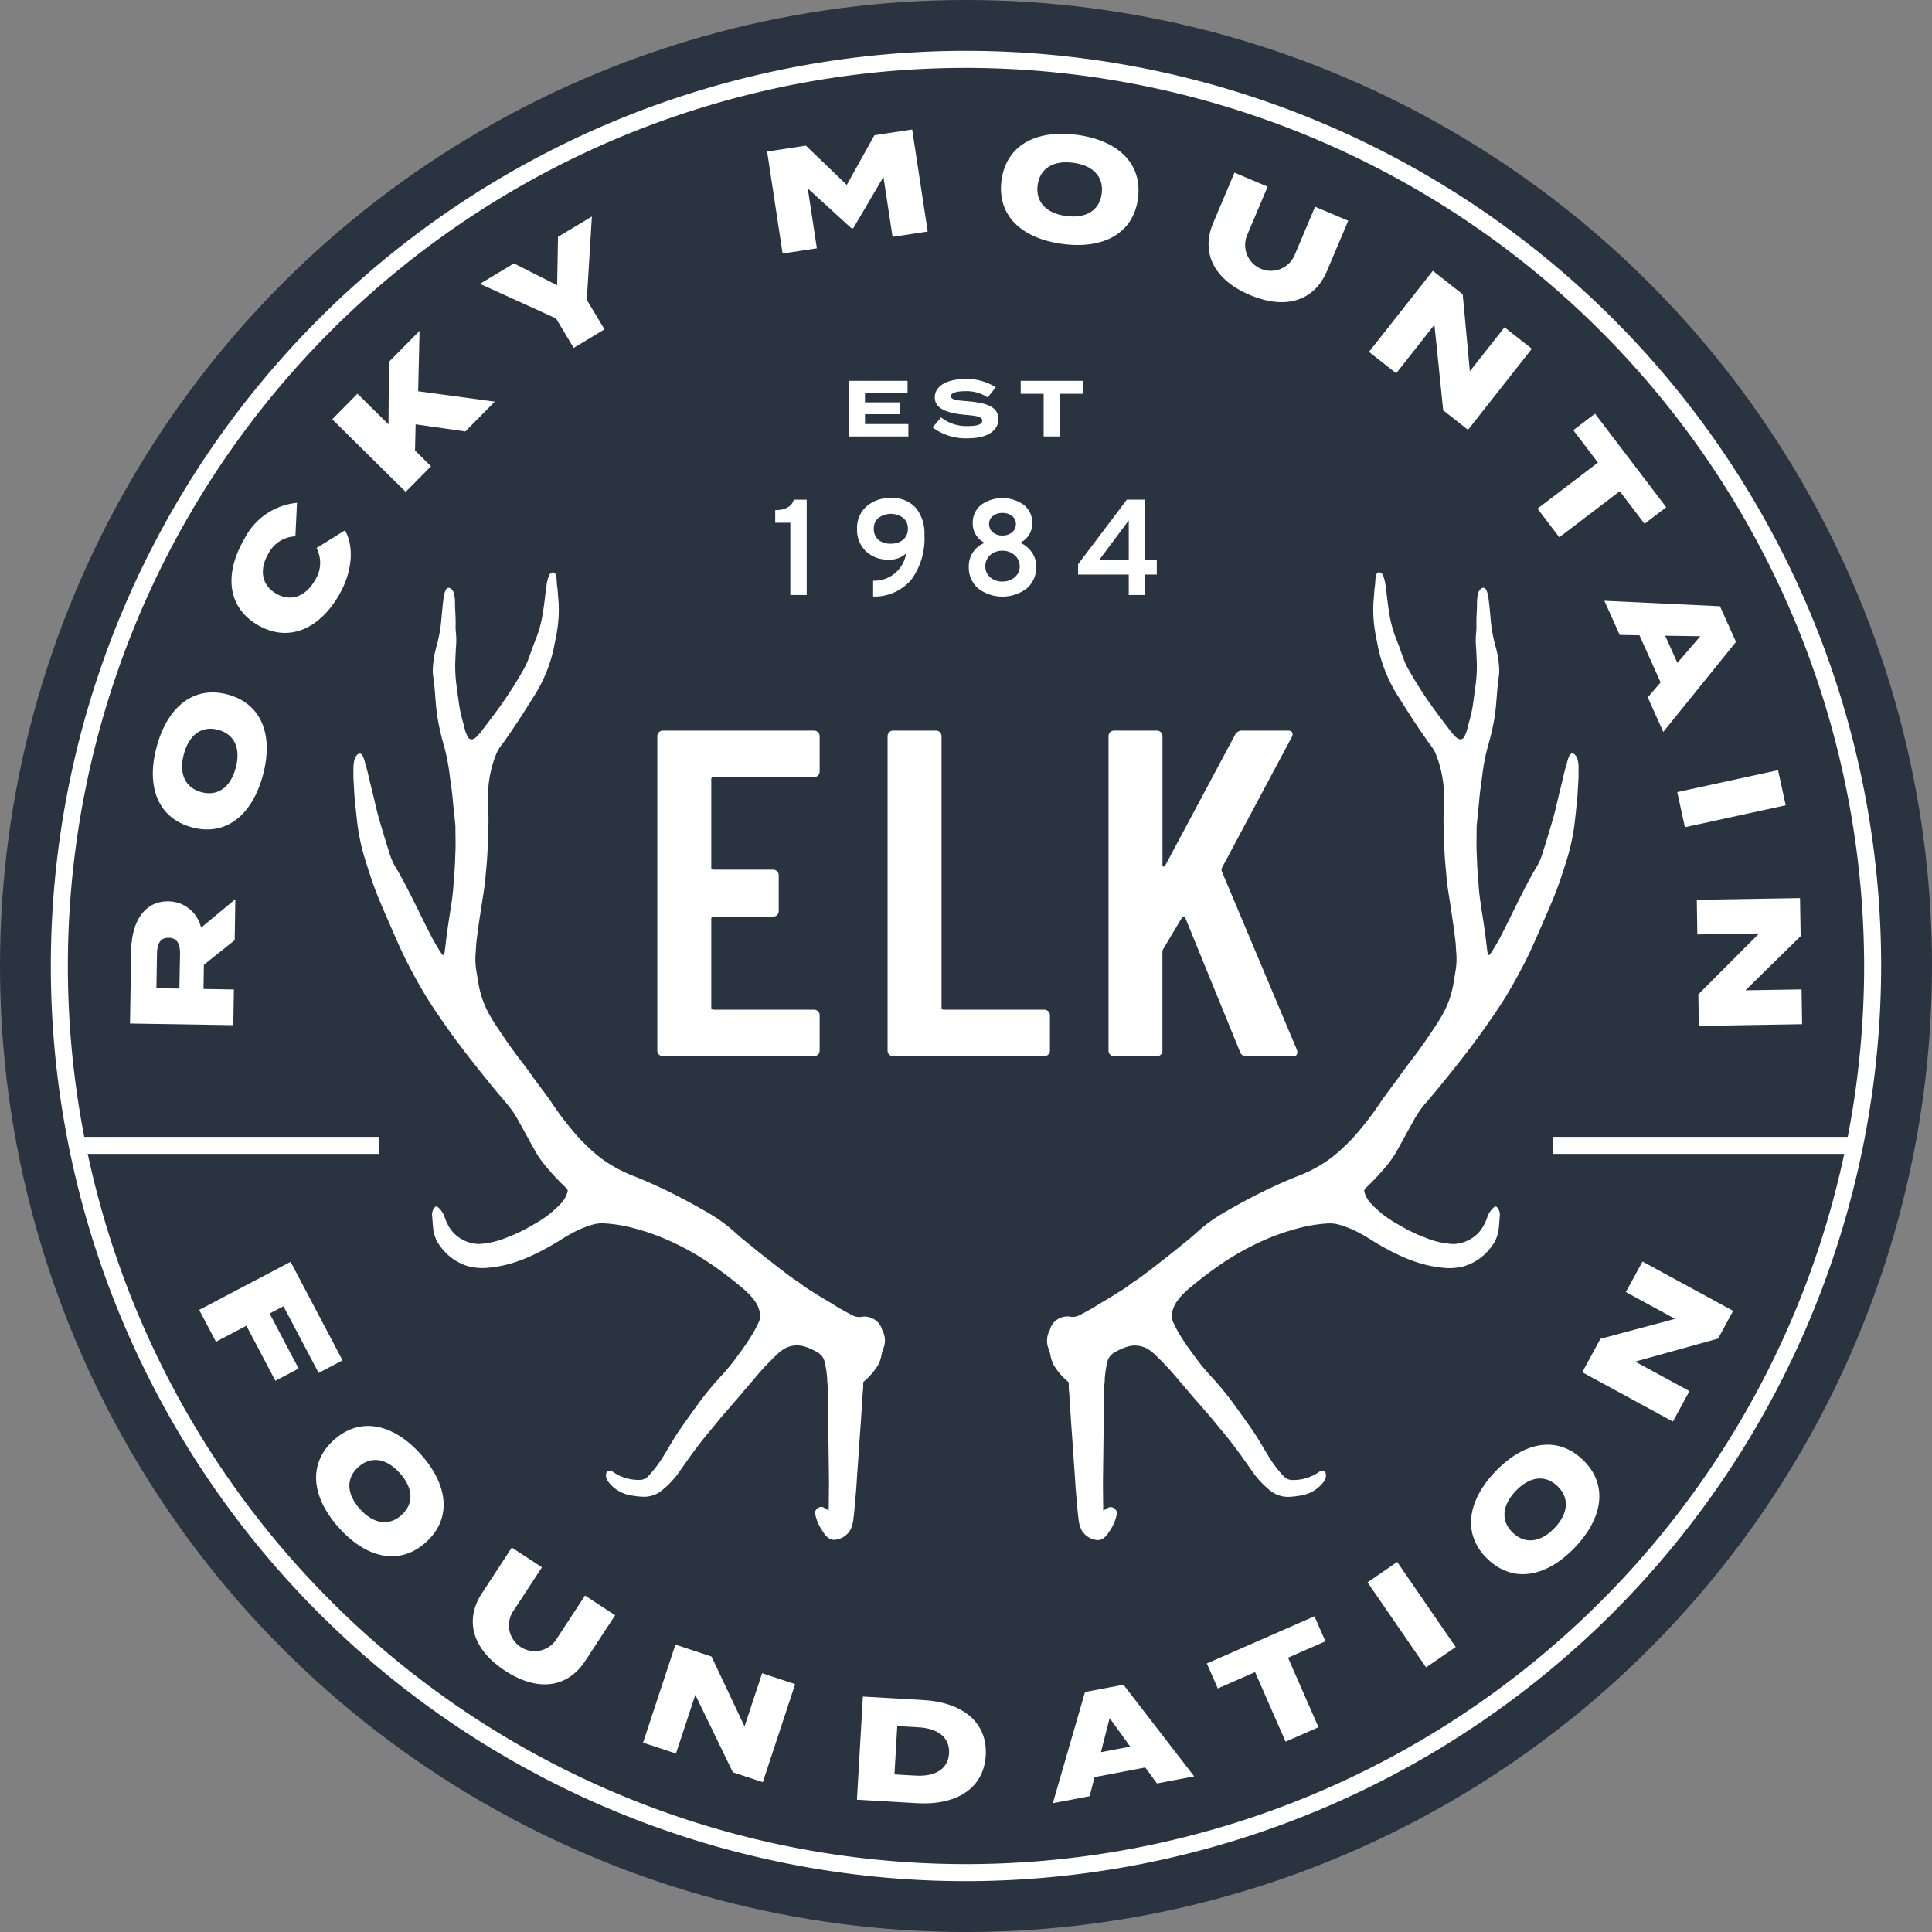 <svg xmlns="http://www.w3.org/2000/svg" xmlns:xlink="http://www.w3.org/1999/xlink" width="186" height="186" viewBox="0 0 186 186">
  <rect x="0" y="0" width="186" height="186" fill="#808080" stroke="none"/>
  <defs>
    <clipPath id="clip-path">
      <rect id="Rectangle_13" data-name="Rectangle 13" width="176.211" height="176.212" fill="#fff"/>
    </clipPath>
  </defs>
  <g id="Group_101" data-name="Group 101" transform="translate(-1066 -870)">
    <circle id="Ellipse_1" data-name="Ellipse 1" cx="93" cy="93" r="93" transform="translate(1066 870)" fill="#2a3340"/>
    <g id="Group_44" data-name="Group 44" transform="translate(1070.895 874.895)">
      <g id="Group_29" data-name="Group 29">
        <g id="Group_28" data-name="Group 28" clip-path="url(#clip-path)">
          <path id="Path_79" data-name="Path 79" d="M12.6,88.7c.014-.895-.231-1.538-1.084-1.553s-1.118.622-1.132,1.516L10.327,92l2.214.036Zm5.262-1.32-2.965,2.366-.037,2.328,2.925.048-.056,3.437L7.785,95.4,7.9,88.34c.044-2.655,1.215-4.738,3.586-4.7a3.249,3.249,0,0,1,3.14,2.536l3.3-2.744Z" transform="translate(-0.164 -1.757)" fill="#fff"/>
          <path id="Path_80" data-name="Path 80" d="M16.327,66.695c-1.575-.427-2.8.46-3.307,2.324s.1,3.249,1.679,3.677,2.8-.461,3.308-2.325-.1-3.249-1.68-3.676M13.78,76.079c-3.275-.888-4.419-3.934-3.378-7.771s3.572-5.9,6.846-5.011,4.419,3.935,3.374,7.785-3.567,5.886-6.842,5" transform="translate(-0.211 -1.328)" fill="#fff"/>
          <path id="Path_81" data-name="Path 81" d="M25.957,48.8l2.737-1.707c.85,1.53.78,3.905-.607,6.285-1.9,3.251-4.854,4.55-7.786,2.841s-3.261-4.924-1.3-8.286a6.373,6.373,0,0,1,5.072-3.486l-.156,3.23a3.052,3.052,0,0,0-2.6,1.659c-.886,1.521-.677,3.024.746,3.853s2.833.27,3.719-1.25a3.093,3.093,0,0,0,.17-3.139" transform="translate(-0.374 -0.936)" fill="#fff"/>
        </g>
      </g>
      <path id="Path_82" data-name="Path 82" d="M40.489,37.223,35.7,36.537l-.056,2.521,1.535,1.518-2.436,2.464-7.071-6.989L30.1,33.588l2.99,2.954.045-6.024,2.945-2.981-.136,5.816,7.376,1Z" transform="translate(-0.582 -0.58)" fill="#fff"/>
      <path id="Path_83" data-name="Path 83" d="M45.468,20.808l4.163,2.1.083-4.657,3.261-1.96-.489,8.03,1.705,2.835-2.969,1.786-1.7-2.836L42.2,22.775Z" transform="translate(-0.888 -0.343)" fill="#fff"/>
      <path id="Path_84" data-name="Path 84" d="M84.406,7.734,85.9,17.557l-3.381.515L81.64,12.3l-2.9,4.933-.168.026-4.218-3.852.877,5.768-3.3.5L70.442,9.856l3.734-.567L78.11,13.07l2.661-4.784Z" transform="translate(-1.483 -0.163)" fill="#fff"/>
      <g id="Group_31" data-name="Group 31">
        <g id="Group_30" data-name="Group 30" clip-path="url(#clip-path)">
          <path id="Path_85" data-name="Path 85" d="M103.137,13.918c.214-1.619-.828-2.718-2.744-2.971s-3.21.535-3.424,2.154.829,2.719,2.745,2.973,3.209-.535,3.423-2.156M93.491,12.64c.445-3.366,3.315-4.906,7.259-4.383s6.327,2.759,5.881,6.124-3.316,4.906-7.273,4.381-6.312-2.756-5.867-6.122" transform="translate(-1.967 -0.172)" fill="#fff"/>
          <path id="Path_86" data-name="Path 86" d="M127.3,16.609l-2.048,4.841c-1.194,2.826-3.916,3.789-7.422,2.305s-4.724-4.111-3.528-6.937l2.047-4.841,3.192,1.35L117.6,17.92a2.48,2.48,0,1,0,4.567,1.93l1.942-4.591Z" transform="translate(-2.397 -0.252)" fill="#fff"/>
        </g>
      </g>
      <path id="Path_87" data-name="Path 87" d="M145.311,29.138l-6.149,7.806-2.386-1.881-.847-8.238L132.25,31.5l-2.62-2.064,6.148-7.805,2.877,2.265.687,7.409,3.337-4.237Z" transform="translate(-2.729 -0.455)" fill="#fff"/>
      <path id="Path_88" data-name="Path 88" d="M156.506,46.28l-2.383-3.13-5.82,4.429-2.1-2.758,5.82-4.429-2.374-3.119,2.091-1.591,6.854,9.006Z" transform="translate(-3.078 -0.751)" fill="#fff"/>
      <path id="Path_89" data-name="Path 89" d="M159.808,60.061l2.209-2.564-3.384-.051Zm-1.616,1.878-2.036-4.533-1.9-.034-1.478-3.289,11.131.526,1.542,3.432-7,8.669-1.495-3.328Z" transform="translate(-3.216 -1.139)" fill="#fff"/>
      <rect id="Rectangle_15" data-name="Rectangle 15" width="9.933" height="3.462" transform="translate(156.579 71.363) rotate(-12.273)" fill="#fff"/>
      <path id="Path_90" data-name="Path 90" d="M172.008,95.461l-9.94.163-.05-3.039,5.855-5.863-5.95.1-.055-3.337,9.94-.163.06,3.664L166.556,92.2l5.4-.088Z" transform="translate(-3.408 -1.754)" fill="#fff"/>
      <path id="Path_91" data-name="Path 91" d="M22.7,123.368l-1.331.7,2.792,5.3-2.237,1.178-2.793-5.3-2.928,1.542-1.614-3.066,8.8-4.631,5,9.488-2.3,1.211Z" transform="translate(-0.307 -2.507)" fill="#fff"/>
      <g id="Group_33" data-name="Group 33">
        <g id="Group_32" data-name="Group 32" clip-path="url(#clip-path)">
          <path id="Path_92" data-name="Path 92" d="M34.305,143.816c1.214-1.09,1.137-2.6-.154-4.04s-2.784-1.678-4-.588-1.137,2.6.154,4.041,2.785,1.678,4,.587m-6.5-7.238c2.526-2.266,5.705-1.571,8.361,1.386s3.013,6.207.486,8.473-5.7,1.571-8.369-1.4-3-6.2-.478-8.462" transform="translate(-0.549 -2.847)" fill="#fff"/>
          <path id="Path_93" data-name="Path 93" d="M55.2,153.708l-2.88,4.4c-1.681,2.568-4.531,3.028-7.715.943s-3.912-4.89-2.231-7.457l2.879-4.4,2.9,1.9-2.731,4.171a2.48,2.48,0,1,0,4.147,2.717l2.732-4.171Z" transform="translate(-0.874 -3.099)" fill="#fff"/>
        </g>
      </g>
      <path id="Path_94" data-name="Path 94" d="M72.883,160.545l-3.115,9.438-2.885-.953-3.61-7.457-1.865,5.651-3.168-1.047,3.115-9.438,3.478,1.148,3.177,6.73,1.692-5.124Z" transform="translate(-1.226 -3.3)" fill="#fff"/>
      <g id="Group_35" data-name="Group 35">
        <g id="Group_34" data-name="Group 34" clip-path="url(#clip-path)">
          <path id="Path_95" data-name="Path 95" d="M88.142,167.306c.086-1.5-1.044-2.395-2.945-2.5l-2.042-.117-.268,4.652,2.043.117c1.9.111,3.125-.645,3.212-2.148m3.532.2c-.181,3.135-2.755,4.822-6.613,4.6l-5.787-.335.572-9.928,5.787.333c3.858.222,6.222,2.179,6.041,5.328" transform="translate(-1.669 -3.407)" fill="#fff"/>
        </g>
      </g>
      <path id="Path_96" data-name="Path 96" d="M105.987,166.64l-1.98-2.744-.838,3.28Zm1.452,2.009-4.883.928-.475,1.838-3.544.674,3.1-10.706,3.7-.7,6.808,8.823-3.585.681Z" transform="translate(-2.074 -3.383)" fill="#fff"/>
      <path id="Path_97" data-name="Path 97" d="M125.1,156.361l-3.6,1.579,2.935,6.694-3.172,1.391-2.936-6.7-3.588,1.574-1.055-2.405,10.361-4.543Z" transform="translate(-2.393 -3.241)" fill="#fff"/>
      <rect id="Rectangle_18" data-name="Rectangle 18" width="3.465" height="9.941" transform="translate(126.762 147.442) rotate(-34.529)" fill="#fff"/>
      <g id="Group_37" data-name="Group 37">
        <g id="Group_36" data-name="Group 36" clip-path="url(#clip-path)">
          <path id="Path_98" data-name="Path 98" d="M147.985,141.062c-1.18-1.128-2.681-.932-4.014.464s-1.46,2.906-.279,4.032,2.683.932,4.016-.464,1.458-2.906.277-4.032m-6.713,7.033c-2.454-2.343-2.007-5.566.737-8.44s5.953-3.481,8.406-1.139,2.007,5.565-.748,8.449-5.942,3.471-8.4,1.13" transform="translate(-2.94 -2.886)" fill="#fff"/>
        </g>
      </g>
      <path id="Path_99" data-name="Path 99" d="M156.406,119.065l8.726,4.749-1.452,2.668L155.7,128.7l5.224,2.841-1.594,2.931-8.726-4.749,1.749-3.217,7.185-1.923-4.736-2.578Z" transform="translate(-3.171 -2.507)" fill="#fff"/>
      <g id="Group_39" data-name="Group 39">
        <g id="Group_38" data-name="Group 38" clip-path="url(#clip-path)">
          <path id="Path_100" data-name="Path 100" d="M149.146,70.059a2.94,2.94,0,0,0-.062-.581l-.013-.069a1.074,1.074,0,0,0-.242-.524.4.4,0,0,0-.322-.162.372.372,0,0,0-.26.239,3.111,3.111,0,0,0-.138.358c-.2.639-.357,1.3-.508,1.937-.077.33-.156.659-.239.988-.094.364-.179.73-.264,1.1-.131.559-.265,1.138-.429,1.7-.352,1.209-.648,2.188-.932,3.078l-.013.041a6.329,6.329,0,0,1-.554,1.366c-.692,1.143-1.284,2.309-1.93,3.605q-.251.507-.5,1.015c-.339.69-.689,1.4-1.051,2.1a18.157,18.157,0,0,1-.971,1.665.663.663,0,0,1-.175.2c-.033.02-.052.025-.054.028a.2.2,0,0,1-.035-.05.856.856,0,0,1-.094-.31c-.037-.271-.069-.542-.1-.814-.03-.251-.06-.5-.093-.754-.093-.7-.2-1.4-.309-2.1l-.15-.984c-.076-.508-.137-1.041-.181-1.585-.011-.129-.016-.258-.022-.388-.008-.183-.016-.367-.037-.549-.067-.564-.088-1.143-.109-1.7-.008-.187-.015-.375-.024-.561-.026-.578-.02-1.168-.014-1.739,0-.241.006-.482.006-.722a2.4,2.4,0,0,1,.011-.266c.024-.214.044-.43.062-.644.022-.25.043-.5.074-.747.039-.308.068-.618.095-.928.025-.266.05-.534.081-.8.04-.34.087-.677.134-1.016.037-.269.074-.537.108-.807a19,19,0,0,1,.508-2.6l.021-.075a23.65,23.65,0,0,0,.649-2.852c.108-.753.166-1.5.228-2.332.013-.176.03-.351.048-.527.014-.133.027-.266.039-.4s.032-.279.054-.417a4.3,4.3,0,0,0,.066-.735,9.488,9.488,0,0,0-.345-2.292,14.125,14.125,0,0,1-.471-2.517c-.049-.606-.119-1.4-.226-2.2a2.16,2.16,0,0,0-.212-.754.357.357,0,0,0-.247-.206.377.377,0,0,0-.3.127.813.813,0,0,0-.229.427l-.031.161a2.842,2.842,0,0,0-.079.615c.006.339-.012.685-.029,1.02-.016.316-.032.632-.03.95l0,.224a5.786,5.786,0,0,1-.02.742,7.22,7.22,0,0,0-.021,1.354c.032.411.048.823.064,1.235l.016.415a14.064,14.064,0,0,1-.158,2.4c-.047.365-.1.729-.148,1.094l-.076.548a12.587,12.587,0,0,1-.347,1.556c-.057.209-.112.416-.163.626a3.187,3.187,0,0,1-.309.832.4.4,0,0,1-.611.186,1.021,1.021,0,0,1-.271-.2,7.418,7.418,0,0,1-.664-.8l-.313-.414c-.283-.371-.565-.741-.84-1.117a38.552,38.552,0,0,1-2.377-3.6l-.12-.209a7.869,7.869,0,0,1-.585-1.148c-.1-.268-.2-.537-.294-.807-.175-.489-.357-1-.559-1.486a11.092,11.092,0,0,1-.592-2.271c-.09-.5-.151-1.015-.21-1.512-.037-.316-.074-.631-.119-.947l-.014-.1a4.4,4.4,0,0,0-.238-1.05.472.472,0,0,0-.4-.345l-.043,0-.039.019a.41.41,0,0,0-.221.336,3.159,3.159,0,0,0-.066.564,3.749,3.749,0,0,1-.032.377c-.045.3-.067.6-.087.9-.012.161-.024.32-.038.48a12.072,12.072,0,0,0,.032,2.232,16.892,16.892,0,0,0,.274,1.7c.032.163.065.327.095.489a14.159,14.159,0,0,0,2.016,4.933q.537.859,1.082,1.712c.494.769,1.044,1.585,1.731,2.565.064.091.13.181.2.271a4.143,4.143,0,0,1,.5.785,10.9,10.9,0,0,1,.845,4.079c.014.392,0,.793-.019,1.18-.007.174-.015.349-.019.522-.017.626-.009,1.284.023,2.139l.016.447c.031.85.063,1.727.149,2.591q.032.33.06.661c.041.471.082.957.155,1.435.1.643.2,1.286.295,1.929L137.051,85c.06.4.11.8.161,1.2l.071.571c.028.211.04.425.051.637.007.12.013.241.023.361a7.244,7.244,0,0,1-.018,1.62c-.031.208-.068.415-.1.622-.04.227-.08.455-.114.684a9.223,9.223,0,0,1-1.083,3.167c-.326.581-.7,1.145-1.068,1.691l-.049.072c-.639.956-1.244,1.8-1.849,2.587-.417.542-.833,1.1-1.235,1.67-.242.34-.491.674-.742,1.007-.361.482-.735.98-1.078,1.492-.526.786-1.035,1.479-1.557,2.119-.356.437-.707.862-1.088,1.274-.355.383-.736.747-1.1,1.087a13.089,13.089,0,0,1-1.21.988,13.543,13.543,0,0,1-3.107,1.623c-1.023.414-2.048.87-3.046,1.358-1.3.635-2.628,1.349-3.944,2.12a15.2,15.2,0,0,0-2.66,1.949c-.4.369-.832.718-1.251,1.053-.172.138-.345.277-.515.417-.446.366-.9.723-1.356,1.08l-.108.085c-.707.553-1.437,1.126-2.175,1.661-.122.089-.25.173-.376.257-.181.12-.369.245-.544.384a10.385,10.385,0,0,1-.991.668c-.142.088-.284.176-.425.267-.3.195-.611.378-.92.56-.263.157-.528.312-.787.476-.521.329-1.1.657-1.772,1a1.419,1.419,0,0,1-.949.133,1.323,1.323,0,0,0-.5.011,1.827,1.827,0,0,0-1.016.548.457.457,0,0,0-.153.22.9.9,0,0,0-.19.389.7.7,0,0,1-.05.143,2.083,2.083,0,0,0-.081,1.869,1.966,1.966,0,0,1,.1.318c.019.075.034.151.051.226a3.085,3.085,0,0,0,.335.981,6.417,6.417,0,0,0,1.315,1.528c.1.087.116.129.112.192a5.685,5.685,0,0,0,.032.851c.012.129.024.257.03.386s.011.242.015.363c.007.218.014.438.036.654.04.395.066.79.09,1.185.014.224.027.448.044.673q.082,1.084.156,2.17l.031.459q.062.934.129,1.869c.019.261.035.522.052.783.028.455.058.91.1,1.366.023.234.042.468.062.7.045.525.091,1.067.161,1.6a3.105,3.105,0,0,0,.284,1.055,1.921,1.921,0,0,0,1.4.957.8.8,0,0,0,.167.019,1,1,0,0,0,.579-.2,2.1,2.1,0,0,0,.5-.579l.035-.053a4.471,4.471,0,0,0,.715-1.64.529.529,0,0,0-.187-.535.548.548,0,0,0-.636-.109l-.106.063c-.052.032-.1.064-.158.093l-.1.058c-.04.023-.077.046-.116.066l-.024-2.505v-.243l.092-7.52a4.443,4.443,0,0,0,.008-.655l.009-.68.031-.582a4.143,4.143,0,0,0,.035-.462c0-.122.01-.244.024-.363l.012-.092a9.3,9.3,0,0,1,.209-1.215,1.333,1.333,0,0,1,.617-.86,5.211,5.211,0,0,1,1.2-.571,2.493,2.493,0,0,1,1.989.137,4.156,4.156,0,0,1,.845.655,26.956,26.956,0,0,1,2.113,2.261l.442.52c.257.3.514.6.765.9.2.239.4.472.608.7.144.163.288.327.43.492.125.147.253.292.38.438.152.172.3.345.452.521q.317.379.63.762c.236.287.471.573.711.856.436.516.851,1.065,1.252,1.6l.085.114c.3.4.59.809.878,1.219.168.24.337.48.508.718a8.675,8.675,0,0,0,1.872,2,2.75,2.75,0,0,0,1.79.524,8.361,8.361,0,0,0,.945-.106,3.465,3.465,0,0,0,2.351-1.383,1.008,1.008,0,0,0,.178-.671.357.357,0,0,0-.134-.283.368.368,0,0,0-.317-.048.7.7,0,0,0-.214.1,4.3,4.3,0,0,1-2.566.772,1.125,1.125,0,0,1-.8-.327,11.673,11.673,0,0,1-1.564-2.082c-.166-.269-.329-.541-.491-.813-.325-.545-.662-1.108-1.031-1.643-.6-.862-1.224-1.725-1.83-2.559l-.136-.188a31.308,31.308,0,0,0-2.13-2.536l-.172-.191a18.349,18.349,0,0,1-1.16-1.439l-.19-.259c-.358-.489-.729-.994-1.056-1.514l-.026-.043a10.469,10.469,0,0,1-.917-1.681,1.2,1.2,0,0,1-.108-.578,2.834,2.834,0,0,1,.5-1.34,6.151,6.151,0,0,1,.671-.789c.3-.295.629-.567.966-.842.9-.737,1.834-1.433,2.774-2.069a25.971,25.971,0,0,1,3.945-2.178,21.3,21.3,0,0,1,3.18-1.124,14.206,14.206,0,0,1,2.772-.489,3.5,3.5,0,0,1,1.227.081,10.342,10.342,0,0,1,1.625.61,17.788,17.788,0,0,1,1.582.9l.357.219a23.406,23.406,0,0,0,2.327,1.246,14.151,14.151,0,0,0,1.784.7,11.215,11.215,0,0,0,2.343.487,5.436,5.436,0,0,0,2.171-.163,5.072,5.072,0,0,0,2.509-1.8,3.417,3.417,0,0,0,.722-1.57c.053-.359.077-.725.1-1.079l.021-.3a1.059,1.059,0,0,0-.275-.922l-.047-.044-.065,0a.258.258,0,0,0-.208.1,2.2,2.2,0,0,0-.622.985,5.009,5.009,0,0,1-.339.755,3.277,3.277,0,0,1-1.414,1.372,3.4,3.4,0,0,1-1.519.391,8.046,8.046,0,0,1-2.665-.612,15.852,15.852,0,0,1-2.608-1.266,10.365,10.365,0,0,1-2.587-1.979,2.609,2.609,0,0,1-.672-1.144.33.33,0,0,1,.092-.36,23.834,23.834,0,0,0,1.8-1.893,10.179,10.179,0,0,0,1.137-1.552q.416-.742.825-1.489t.835-1.509a9.922,9.922,0,0,1,1.092-1.632l.323-.379c.465-.546.929-1.093,1.38-1.65.9-1.119,1.659-2.063,2.4-3.032.726-.949,1.35-1.8,1.907-2.6l.127-.182c.584-.845,1.19-1.717,1.732-2.615.565-.938,1.125-1.942,1.71-3.069.566-1.091,1.062-2.232,1.543-3.337l.266-.611c.33-.756.659-1.511.975-2.273.576-1.39,1.027-2.818,1.44-4.162a20.536,20.536,0,0,0,.708-3.666c.037-.316.07-.633.1-.951q.035-.349.073-.7c.048-.427.069-.86.091-1.278.013-.249.025-.5.042-.746s.014-.5.011-.742c0-.154,0-.307,0-.461" transform="translate(-2.063 -1.08)" fill="#fff"/>
          <path id="Path_101" data-name="Path 101" d="M80.616,124.11a.954.954,0,0,0-.2-.4.414.414,0,0,0-.146-.2,1.825,1.825,0,0,0-1.015-.548,1.343,1.343,0,0,0-.5-.011,1.421,1.421,0,0,1-.95-.133c-.67-.345-1.249-.673-1.772-1-.259-.163-.523-.319-.787-.475-.309-.183-.619-.365-.92-.561-.141-.091-.283-.179-.426-.268a10.222,10.222,0,0,1-.989-.667c-.176-.139-.364-.263-.546-.385-.126-.084-.253-.167-.375-.257-.741-.538-1.475-1.113-2.185-1.67l-.1-.076c-.455-.356-.909-.714-1.357-1.08-.17-.141-.344-.28-.517-.419-.418-.336-.851-.683-1.248-1.051a15.172,15.172,0,0,0-2.661-1.949c-1.318-.772-2.644-1.486-3.944-2.12-1-.487-2.022-.944-3.046-1.358a13.542,13.542,0,0,1-3.107-1.623,13.073,13.073,0,0,1-1.209-.988c-.361-.341-.743-.706-1.1-1.087-.376-.405-.728-.834-1.087-1.274-.523-.64-1.032-1.333-1.557-2.119-.343-.511-.716-1.008-1.077-1.49-.251-.334-.5-.669-.744-1.009-.4-.567-.818-1.13-1.235-1.67-.608-.79-1.212-1.636-1.848-2.586l-.039-.059c-.369-.55-.75-1.12-1.078-1.705a9.209,9.209,0,0,1-1.083-3.167c-.033-.229-.074-.457-.115-.684-.036-.208-.072-.414-.1-.622a7.187,7.187,0,0,1-.017-1.62c.009-.119.015-.239.022-.358.012-.213.023-.428.051-.641l.072-.57c.05-.4.1-.8.161-1.2l.216-1.408q.147-.949.291-1.9c.071-.48.115-.967.155-1.44.019-.218.038-.438.06-.656.085-.864.117-1.742.148-2.59l.017-.448c.032-.858.04-1.517.023-2.139,0-.171-.012-.345-.019-.517-.016-.389-.032-.791-.019-1.185a10.91,10.91,0,0,1,.844-4.079,4.248,4.248,0,0,1,.5-.787c.066-.089.131-.178.2-.269.686-.98,1.236-1.794,1.73-2.565q.546-.853,1.083-1.712a14.126,14.126,0,0,0,2.015-4.932q.047-.248.1-.5c.108-.55.219-1.12.273-1.692a12.072,12.072,0,0,0,.032-2.232c-.016-.16-.026-.32-.038-.48-.021-.294-.042-.6-.088-.9a3.759,3.759,0,0,1-.031-.378,3.212,3.212,0,0,0-.072-.594.387.387,0,0,0-.214-.3l-.039-.018-.043,0a.469.469,0,0,0-.4.345,4.363,4.363,0,0,0-.238,1.047l-.015.1c-.044.313-.081.628-.118.941-.06.5-.121,1.017-.211,1.518a11.022,11.022,0,0,1-.592,2.272c-.2.489-.383,1-.558,1.485-.1.269-.194.538-.295.807a7.669,7.669,0,0,1-.582,1.144l-.122.212a38.438,38.438,0,0,1-2.378,3.6c-.274.375-.555.744-.836,1.114l-.328.432a7.214,7.214,0,0,1-.653.782,1.018,1.018,0,0,1-.27.2.4.4,0,0,1-.611-.186,3.206,3.206,0,0,1-.309-.832c-.052-.209-.108-.418-.163-.627a12.618,12.618,0,0,1-.348-1.555l-.078-.572c-.05-.356-.1-.713-.145-1.071a14.334,14.334,0,0,1-.159-2.4l.017-.419c.016-.41.031-.821.063-1.232a7.136,7.136,0,0,0-.02-1.354,5.512,5.512,0,0,1-.02-.735l0-.231c0-.317-.015-.633-.031-.95-.017-.335-.034-.681-.029-1.02a2.9,2.9,0,0,0-.078-.615l-.031-.161a.808.808,0,0,0-.23-.427.372.372,0,0,0-.3-.127.361.361,0,0,0-.248.206,2.147,2.147,0,0,0-.211.754c-.1.779-.173,1.549-.227,2.2a14.089,14.089,0,0,1-.47,2.517,9.54,9.54,0,0,0-.346,2.292,4.418,4.418,0,0,0,.067.736c.021.138.041.277.054.416s.024.266.038.4c.018.175.036.35.049.527.061.825.119,1.57.228,2.332a23.426,23.426,0,0,0,.645,2.838l.024.089a19.007,19.007,0,0,1,.507,2.6c.034.27.071.54.109.811.047.337.094.674.133,1.012.032.266.057.533.081.8.028.31.058.62.1.929.031.249.053.5.074.747.018.214.036.429.061.643a2.411,2.411,0,0,1,.011.266c0,.244,0,.488.006.732.007.568.014,1.155-.013,1.729-.009.186-.017.373-.023.559-.021.561-.043,1.14-.11,1.706-.021.181-.028.365-.036.548-.006.129-.012.258-.022.388-.044.54-.106,1.074-.182,1.585-.049.328-.1.656-.15.983-.108.7-.215,1.4-.308,2.1-.033.249-.063.5-.092.745-.033.275-.066.549-.1.823a.842.842,0,0,1-.094.31c-.018.032-.03.045-.031.049a.191.191,0,0,1-.058-.028.627.627,0,0,1-.175-.2,17.733,17.733,0,0,1-.971-1.665c-.363-.694-.715-1.409-1.054-2.1-.165-.337-.331-.674-.5-1.01-.645-1.294-1.235-2.459-1.93-3.605a6.493,6.493,0,0,1-.568-1.407c-.283-.89-.58-1.868-.932-3.078-.163-.559-.3-1.139-.429-1.7-.085-.364-.17-.729-.263-1.093-.084-.33-.163-.661-.241-.992-.15-.636-.305-1.3-.506-1.933a3.112,3.112,0,0,0-.138-.358.374.374,0,0,0-.26-.239.387.387,0,0,0-.322.162,1.08,1.08,0,0,0-.243.524l-.012.069a3.013,3.013,0,0,0-.063.581c0,.155,0,.309,0,.463,0,.242-.008.492.01.741s.03.492.043.739c.021.42.042.855.09,1.283.026.236.051.473.075.71.033.313.066.627.1.939A20.742,20.742,0,0,0,30.78,78.6c.414,1.345.866,2.774,1.441,4.161.309.747.632,1.488.955,2.228l.294.676c.478,1.1.972,2.233,1.535,3.317.587,1.131,1.146,2.135,1.71,3.069.539.895,1.142,1.765,1.726,2.606l.133.192c.553.8,1.177,1.648,1.907,2.6.8,1.041,1.625,2.072,2.4,3.033.449.555.912,1.1,1.375,1.643l.328.387a10.152,10.152,0,0,1,1.092,1.632q.42.752.835,1.509t.825,1.489a10.179,10.179,0,0,0,1.136,1.551,23.522,23.522,0,0,0,1.8,1.893.332.332,0,0,1,.092.36,2.614,2.614,0,0,1-.672,1.144,10.367,10.367,0,0,1-2.587,1.979,15.9,15.9,0,0,1-2.608,1.267,8.045,8.045,0,0,1-2.665.611,3.41,3.41,0,0,1-1.52-.391,3.282,3.282,0,0,1-1.414-1.372,5.054,5.054,0,0,1-.339-.755,2.2,2.2,0,0,0-.635-1,.259.259,0,0,0-.194-.087l-.064,0-.047.044a1.061,1.061,0,0,0-.276.923l.022.308c.023.351.048.715.1,1.071a3.415,3.415,0,0,0,.721,1.57,5.07,5.07,0,0,0,2.51,1.8,5.47,5.47,0,0,0,2.171.163,11.131,11.131,0,0,0,2.342-.487,13.919,13.919,0,0,0,1.784-.7,23.172,23.172,0,0,0,2.327-1.246l.361-.221a17.968,17.968,0,0,1,1.579-.9,10.307,10.307,0,0,1,1.625-.61,3.517,3.517,0,0,1,1.226-.081,14.137,14.137,0,0,1,2.773.489,21.265,21.265,0,0,1,3.18,1.123,25.886,25.886,0,0,1,3.945,2.179c.942.636,1.875,1.332,2.785,2.077.322.264.656.537.955.833a6.287,6.287,0,0,1,.671.789,2.854,2.854,0,0,1,.5,1.341,1.2,1.2,0,0,1-.108.577,10.617,10.617,0,0,1-.915,1.678l-.028.046c-.329.525-.7,1.033-1.064,1.524l-.183.25a17.868,17.868,0,0,1-1.16,1.439l-.168.188a31.268,31.268,0,0,0-2.133,2.54l-.123.168c-.61.84-1.24,1.708-1.842,2.579-.369.534-.706,1.1-1.031,1.642-.163.272-.325.543-.491.814a11.784,11.784,0,0,1-1.564,2.081,1.129,1.129,0,0,1-.8.327,4.292,4.292,0,0,1-2.565-.772.7.7,0,0,0-.215-.1.368.368,0,0,0-.317.048.358.358,0,0,0-.133.283,1,1,0,0,0,.178.672,3.46,3.46,0,0,0,2.351,1.382,8.32,8.32,0,0,0,.945.106,2.715,2.715,0,0,0,1.789-.524,8.613,8.613,0,0,0,1.872-2c.171-.237.34-.477.507-.716.289-.41.578-.821.88-1.221l.092-.121c.4-.528.812-1.074,1.245-1.587.243-.288.482-.579.721-.868.207-.251.412-.5.621-.75.149-.177.3-.35.455-.525.126-.144.253-.288.377-.434.143-.166.288-.331.433-.5.2-.231.407-.463.6-.7.251-.3.506-.6.762-.9l.446-.522a26.793,26.793,0,0,1,2.112-2.262,4.257,4.257,0,0,1,.846-.656,2.492,2.492,0,0,1,1.989-.136,5.205,5.205,0,0,1,1.2.571,1.342,1.342,0,0,1,.618.86,9.128,9.128,0,0,1,.207,1.2l.014.1c.015.119.02.241.024.363a4.034,4.034,0,0,0,.033.446l.032.59.009.675a4.387,4.387,0,0,0,.008.654l.093,7.531-.024,2.75c-.039-.02-.076-.041-.116-.066l-.1-.058c-.055-.029-.108-.062-.161-.094l-.1-.062a.548.548,0,0,0-.636.109.526.526,0,0,0-.187.535,4.457,4.457,0,0,0,.715,1.64l.033.051a2.1,2.1,0,0,0,.5.58,1,1,0,0,0,.578.2.745.745,0,0,0,.168-.019,1.923,1.923,0,0,0,1.4-.957,3.123,3.123,0,0,0,.284-1.054c.07-.535.116-1.081.161-1.607.02-.232.039-.463.061-.694.043-.456.071-.911.1-1.368.016-.26.032-.522.052-.782q.072-.993.137-1.986l.023-.342q.073-1.085.155-2.17c.018-.227.031-.454.046-.682.023-.392.048-.783.088-1.174.023-.218.03-.438.037-.656,0-.121.008-.242.015-.362s.019-.258.029-.388a5.534,5.534,0,0,0,.033-.849c0-.062.011-.1.111-.192a6.394,6.394,0,0,0,1.315-1.528,3.108,3.108,0,0,0,.336-.982l.05-.224a2.037,2.037,0,0,1,.1-.319,2.079,2.079,0,0,0-.08-1.869.667.667,0,0,1-.05-.143" transform="translate(-0.626 -1.08)" fill="#fff"/>
          <path id="Path_102" data-name="Path 102" d="M88.105,1.639a86.467,86.467,0,1,0,86.467,86.467A86.565,86.565,0,0,0,88.105,1.639m0,174.573a88.106,88.106,0,1,1,88.105-88.105,88.205,88.205,0,0,1-88.105,88.105" fill="#fff"/>
          <path id="Path_103" data-name="Path 103" d="M75.115,71.17a.513.513,0,0,1-.381.157H65.061a.2.2,0,0,0-.224.224v8.464a.2.2,0,0,0,.224.224h5.732a.536.536,0,0,1,.538.537v3.449a.536.536,0,0,1-.538.537H65.061a.2.2,0,0,0-.224.223v8.509a.2.2,0,0,0,.224.223h9.673a.536.536,0,0,1,.537.538v3.4a.535.535,0,0,1-.537.537H60.18a.521.521,0,0,1-.381-.157.515.515,0,0,1-.157-.381V67.386a.535.535,0,0,1,.537-.537H74.734a.535.535,0,0,1,.537.537v3.4a.513.513,0,0,1-.157.38" transform="translate(-1.256 -1.407)" fill="#fff"/>
          <path id="Path_104" data-name="Path 104" d="M82.444,98.04a.519.519,0,0,1-.157-.381V67.385a.535.535,0,0,1,.537-.537h4.12a.535.535,0,0,1,.537.537V93.494a.2.2,0,0,0,.223.224h9.674a.535.535,0,0,1,.537.537v3.4a.535.535,0,0,1-.537.537H82.824a.517.517,0,0,1-.381-.157" transform="translate(-1.732 -1.407)" fill="#fff"/>
          <path id="Path_105" data-name="Path 105" d="M104.173,98.04a.519.519,0,0,1-.157-.381V67.385a.535.535,0,0,1,.537-.537h4.119a.535.535,0,0,1,.537.537v12.36c0,.12.03.187.09.2s.119-.023.179-.113L116.2,67.251a.725.725,0,0,1,.673-.4H121.3c.209,0,.343.06.4.179a.493.493,0,0,1-.045.448l-6.718,12.583a1.2,1.2,0,0,0-.045.269l7.256,17.241a.651.651,0,0,1,.044.269c0,.239-.15.358-.447.358h-4.435a.585.585,0,0,1-.626-.4l-5.285-12.942c-.03-.09-.075-.127-.134-.113a.394.394,0,0,0-.179.113l-1.791,3a.7.7,0,0,0-.09.268v9.54a.535.535,0,0,1-.537.537h-4.119a.517.517,0,0,1-.381-.157" transform="translate(-2.19 -1.407)" fill="#fff"/>
        </g>
      </g>
      <rect id="Rectangle_21" data-name="Rectangle 21" width="29.066" height="1.639" transform="translate(2.556 104.555)" fill="#fff"/>
      <rect id="Rectangle_22" data-name="Rectangle 22" width="29.066" height="1.639" transform="translate(144.588 104.555)" fill="#fff"/>
      <g id="Group_41" data-name="Group 41">
        <g id="Group_40" data-name="Group 40" clip-path="url(#clip-path)">
          <path id="Path_106" data-name="Path 106" d="M72.692,53.316v-6.96H71.237V45.149q1.455,0,1.8-1.009h1.232v9.176Z" transform="translate(-1.5 -0.929)" fill="#fff"/>
          <path id="Path_107" data-name="Path 107" d="M81.333,47.991a1.742,1.742,0,0,0,1.192.38,1.779,1.779,0,0,0,1.206-.387,1.341,1.341,0,0,0,.445-1.069,1.284,1.284,0,0,0-.452-1.028,2.009,2.009,0,0,0-2.373,0,1.287,1.287,0,0,0-.452,1.028,1.357,1.357,0,0,0,.434,1.076m-.5,5.478V51.936a3.091,3.091,0,0,0,3.172-2.622,2.287,2.287,0,0,1-1.691.59,3.032,3.032,0,0,1-2.182-.807,2.855,2.855,0,0,1-.846-2.17,2.736,2.736,0,0,1,.9-2.135,3.381,3.381,0,0,1,2.347-.813,2.982,2.982,0,0,1,2.432.969,3.912,3.912,0,0,1,.807,2.582A6.726,6.726,0,0,1,84.537,51.8a4.659,4.659,0,0,1-3.7,1.664" transform="translate(-1.669 -0.926)" fill="#fff"/>
          <path id="Path_108" data-name="Path 108" d="M92.58,47.269a1.347,1.347,0,0,0,.93.315,1.375,1.375,0,0,0,.939-.315,1,1,0,0,0,.36-.786.947.947,0,0,0-.36-.767,1.437,1.437,0,0,0-.939-.3,1.407,1.407,0,0,0-.93.3.953.953,0,0,0-.354.767,1.01,1.01,0,0,0,.354.786m-.25,4.339a1.717,1.717,0,0,0,1.18.406A1.741,1.741,0,0,0,94.7,51.6a1.339,1.339,0,0,0,.474-1.054,1.375,1.375,0,0,0-.481-1.062,1.693,1.693,0,0,0-1.186-.433,1.662,1.662,0,0,0-1.18.427,1.4,1.4,0,0,0-.459,1.068,1.352,1.352,0,0,0,.459,1.061M95.87,52.67a3.872,3.872,0,0,1-4.711,0,2.677,2.677,0,0,1-.886-2.084,2.4,2.4,0,0,1,1.535-2.295,2.053,2.053,0,0,1-1.154-1.9,2.19,2.19,0,0,1,.78-1.736,3.541,3.541,0,0,1,4.161,0,2.18,2.18,0,0,1,.787,1.736,2.043,2.043,0,0,1-1.154,1.887,2.838,2.838,0,0,1,1.122.931,2.338,2.338,0,0,1,.412,1.376,2.666,2.666,0,0,1-.892,2.084" transform="translate(-1.9 -0.926)" fill="#fff"/>
        </g>
      </g>
      <path id="Path_109" data-name="Path 109" d="M105.9,49.908V46.133l-2.818,3.775Zm0,3.408V51.35h-4.876v-1l4.693-6.213h1.73v5.768H108.6V51.35h-1.153v1.966Z" transform="translate(-2.127 -0.929)" fill="#fff"/>
      <path id="Path_110" data-name="Path 110" d="M84.21,36.615v1.193H78.5V32.452h5.631v1.194H80.033v.88h3.374v1.139H80.033v.949Z" transform="translate(-1.653 -0.683)" fill="#fff"/>
      <g id="Group_43" data-name="Group 43">
        <g id="Group_42" data-name="Group 42" clip-path="url(#clip-path)">
          <path id="Path_111" data-name="Path 111" d="M93.048,36.129c0,1.1-1.018,1.852-2.961,1.852a5.319,5.319,0,0,1-3.373-1.048l.818-.963a3.928,3.928,0,0,0,2.586.833c.917,0,1.376-.169,1.376-.52s-.429-.46-1.53-.551c-1.591-.138-3.037-.49-3.037-1.684,0-1.146,1.239-1.775,2.938-1.775a5.153,5.153,0,0,1,2.937.8l-.788.972a3.672,3.672,0,0,0-2.149-.6c-.628,0-1.385.1-1.385.483,0,.359.62.405,1.576.481,1.752.147,2.992.489,2.992,1.722" transform="translate(-1.826 -0.679)" fill="#fff"/>
        </g>
      </g>
      <path id="Path_112" data-name="Path 112" d="M101.376,33.7H99.149v4.109h-1.56V33.7h-2.21V32.452h6Z" transform="translate(-2.008 -0.683)" fill="#fff"/>
    </g>
  </g>
</svg>
